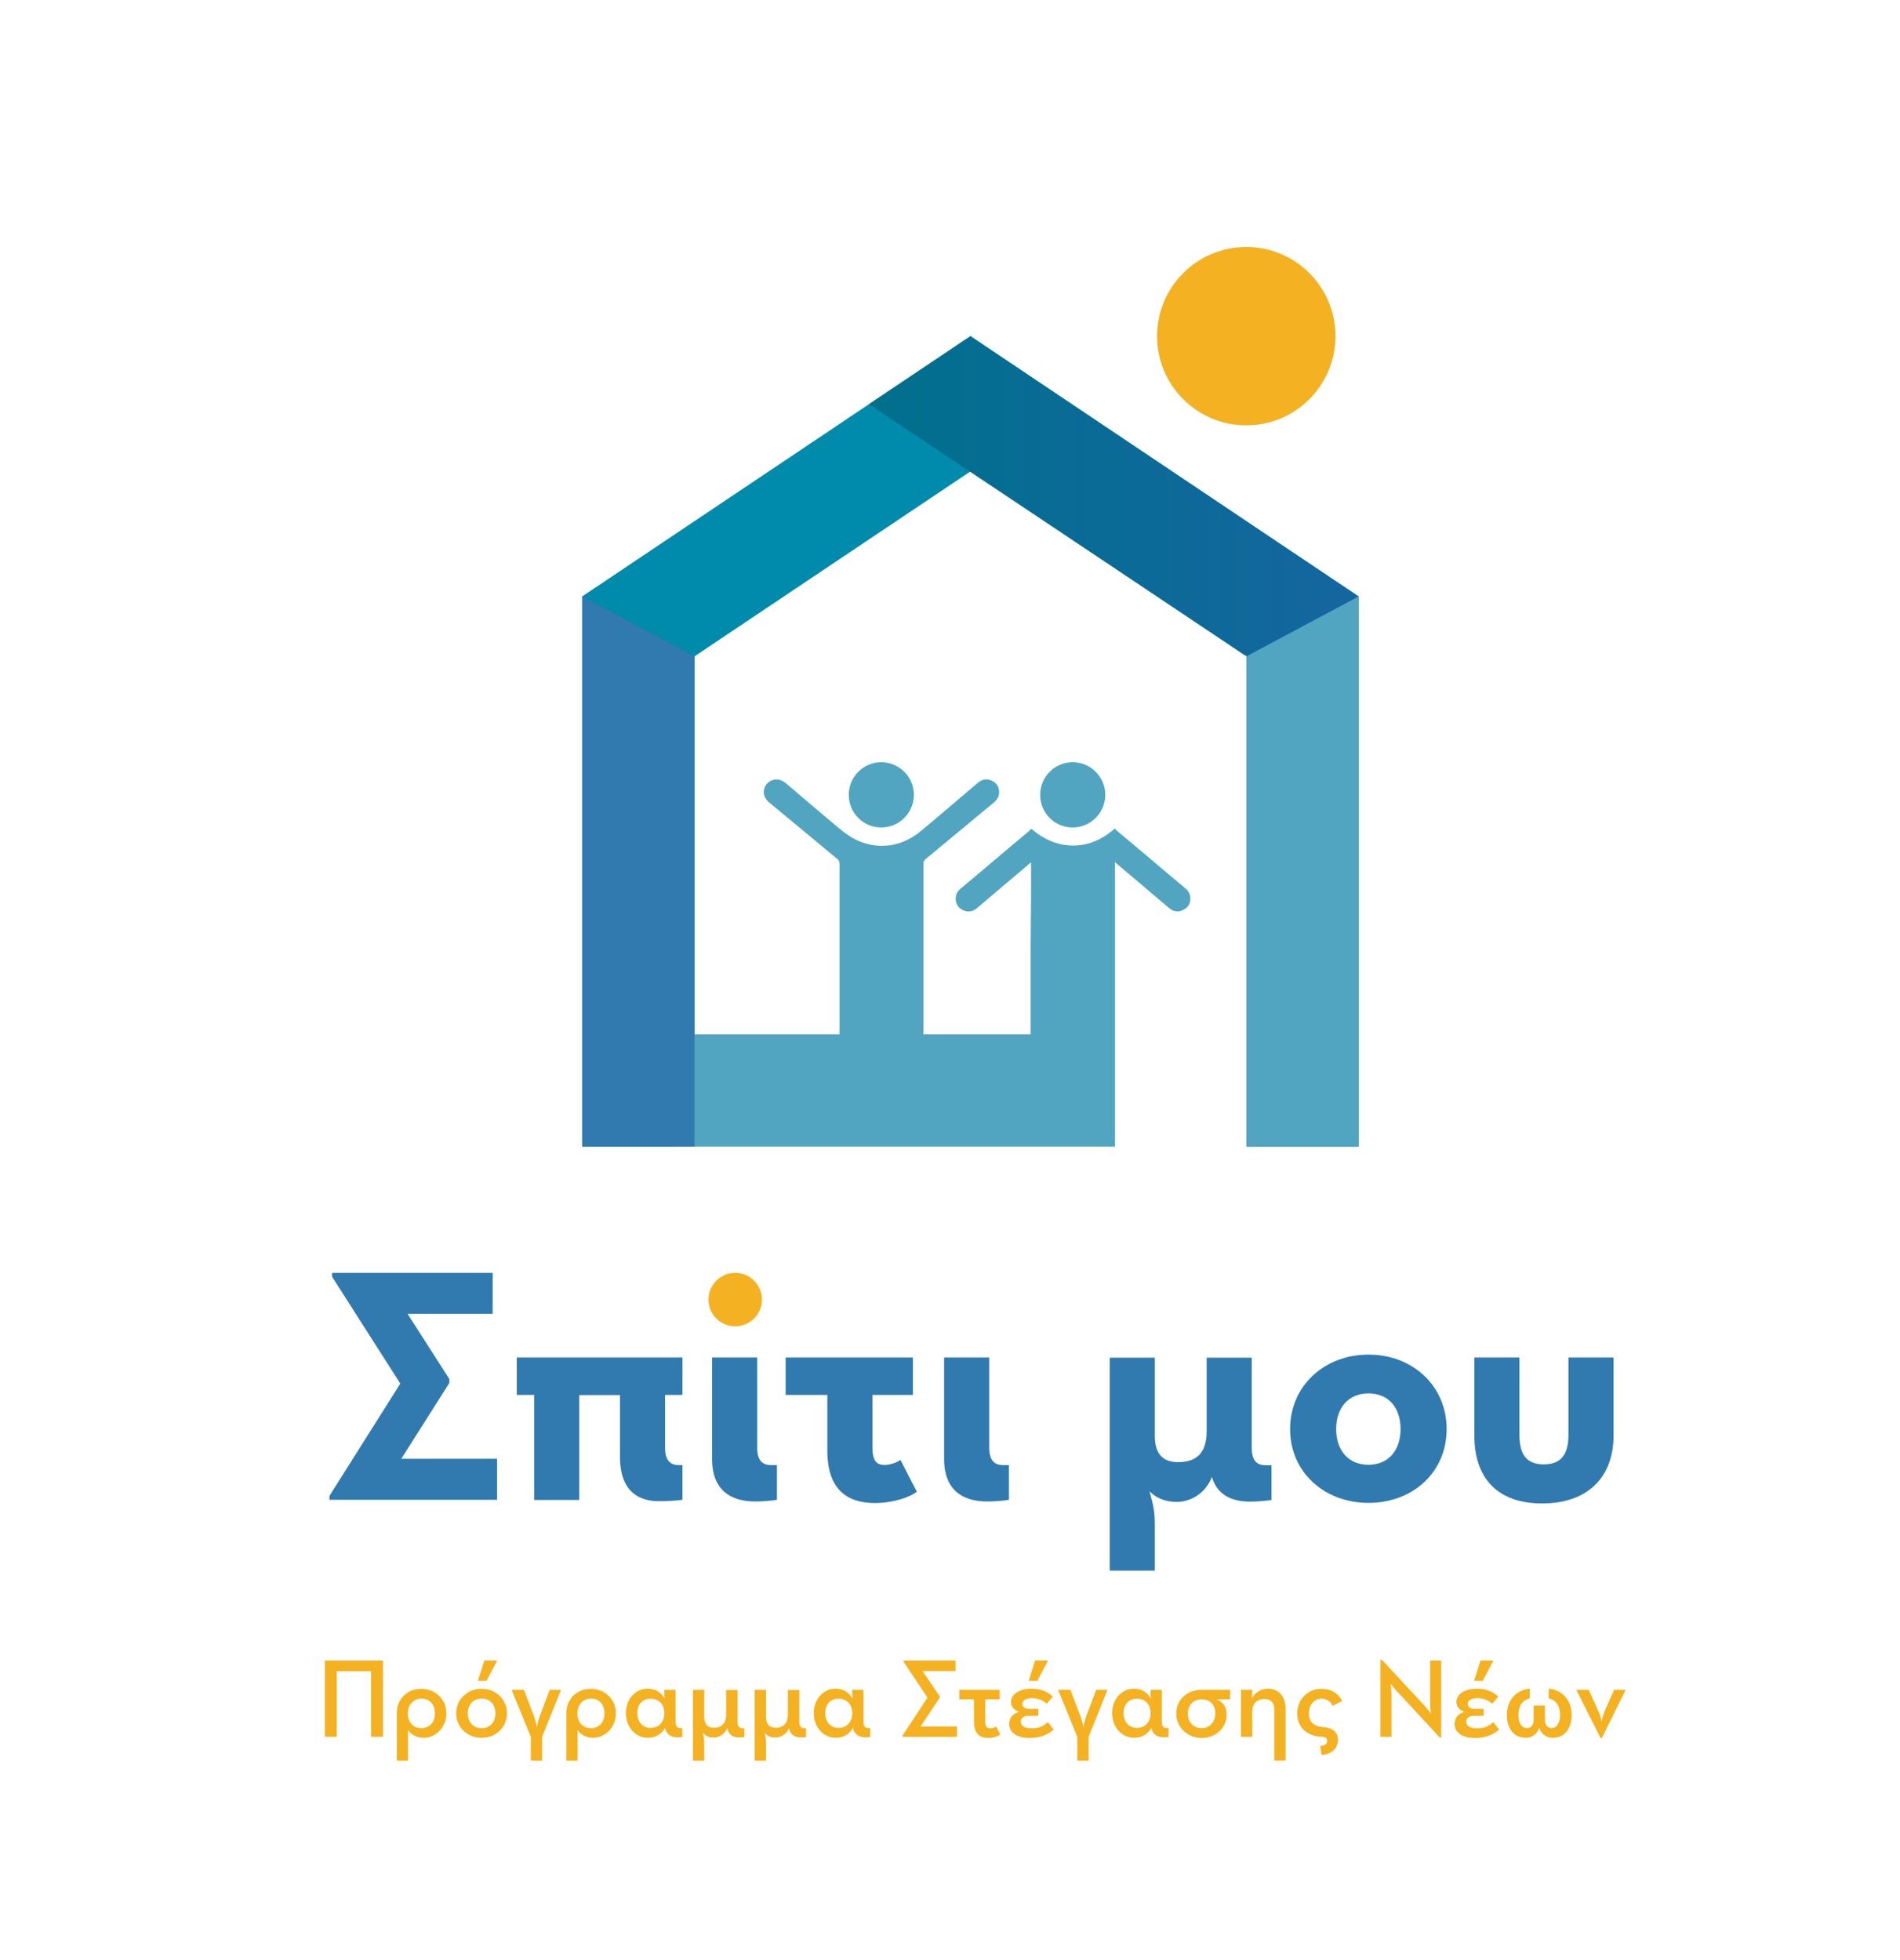 <?xml version="1.0" encoding="UTF-8"?>
<svg id="Layer_1" data-name="Layer 1" xmlns="http://www.w3.org/2000/svg" width="135.7" height="140" xmlns:xlink="http://www.w3.org/1999/xlink" viewBox="0 0 135.7 140">
  <defs>
    <style>
      .cls-1 {
        fill: none;
      }

      .cls-2 {
        fill: url(#linear-gradient);
      }

      .cls-3 {
        clip-path: url(#clippath);
      }

      .cls-4 {
        fill: #f4b223;
      }

      .cls-5 {
        fill: #008aab;
      }

      .cls-6 {
        fill: #51a5c1;
      }

      .cls-7 {
        fill: #307aaf;
      }
    </style>
    <clipPath id="clippath">
      <polygon class="cls-1" points="62.06 28.87 89.95 47.48 97.03 42.6 69.31 24.01 62.06 28.87"/>
    </clipPath>
    <linearGradient id="linear-gradient" x1="-648.58" y1="345.89" x2="-647.44" y2="345.89" gradientTransform="translate(20024.09 10681.72) scale(30.78 -30.78)" gradientUnits="userSpaceOnUse">
      <stop offset="0" stop-color="#00708d"/>
      <stop offset="1" stop-color="#14669f"/>
    </linearGradient>
  </defs>
  <polygon class="cls-4" points="23.2 118.6 27.35 118.6 27.35 124.05 26.5 124.05 26.5 119.36 24.05 119.36 24.05 124.05 23.2 124.05 23.2 118.6"/>
  <g>
    <path class="cls-4" d="m29.15,125.75h-.81v-3.38c0-1.04.75-1.75,1.75-1.75s1.79.75,1.79,1.75-.76,1.75-1.63,1.75c-.38,0-.83-.16-1.11-.54v2.17Zm.95-2.32c.57,0,.96-.42.96-1.05s-.37-1.06-.95-1.06-.98.43-.98,1.06.38,1.05.97,1.05"/>
    <path class="cls-4" d="m32.58,122.37c0-1,.8-1.75,1.82-1.75s1.81.75,1.81,1.75-.79,1.75-1.81,1.75-1.82-.75-1.82-1.75m2.8,0c0-.62-.38-1.05-.98-1.05s-.99.43-.99,1.05.38,1.06.99,1.06.98-.44.98-1.06m-.8-3.77h.93l-.76,1.45h-.62l.46-1.45Z"/>
    <path class="cls-4" d="m39.25,120.69h.82l-1.35,3.36v1.7h-.81v-1.7l-1.37-3.36h.88l.74,1.94c.11.29.19.74.19.74,0,0,.07-.46.18-.74l.73-1.94Z"/>
    <path class="cls-4" d="m41.26,125.75h-.81v-3.38c0-1.04.75-1.75,1.75-1.75s1.79.75,1.79,1.75-.76,1.75-1.63,1.75c-.38,0-.83-.16-1.11-.54v2.17Zm.95-2.32c.57,0,.96-.42.96-1.05s-.37-1.06-.95-1.06-.98.43-.98,1.06.38,1.05.97,1.05"/>
    <path class="cls-4" d="m47.51,123.44v-.05c-.22.44-.68.73-1.24.73-.87,0-1.57-.75-1.57-1.76s.69-1.75,1.55-1.75c.59,0,.99.29,1.21.7l-.02-.62h.81v2.29c0,.34.15.44.34.44h.14v.64c-.09.02-.28.02-.4.02-.43,0-.74-.25-.83-.64m-.05-1.08c0-.61-.38-1.03-.98-1.03s-.95.42-.95,1.03.37,1.05.95,1.05.98-.42.98-1.05"/>
    <path class="cls-4" d="m51.94,123.44c-.18.41-.56.66-.97.66-.31,0-.57-.09-.77-.34.07.3.1.44.1.8v1.19h-.81v-5.06h.81v1.92c0,.48.19.79.7.79s.86-.3.86-.92v-1.78h.82v2.29c0,.34.15.44.34.44h.14v.64c-.09.02-.28.02-.4.02-.43,0-.72-.22-.8-.59v-.05Z"/>
    <path class="cls-4" d="m56.35,123.44c-.18.41-.56.66-.97.66-.31,0-.57-.09-.77-.34.07.3.1.44.1.8v1.19h-.81v-5.06h.81v1.92c0,.48.19.79.7.79s.86-.3.86-.92v-1.78h.82v2.29c0,.34.15.44.34.44h.14v.64c-.09.02-.28.02-.4.02-.43,0-.72-.22-.8-.59v-.05Z"/>
    <path class="cls-4" d="m60.93,123.44v-.05c-.22.44-.68.73-1.24.73-.87,0-1.57-.75-1.57-1.76s.69-1.75,1.55-1.75c.59,0,.99.29,1.21.7l-.02-.62h.81v2.29c0,.34.15.44.34.44h.14v.64c-.09.02-.28.02-.4.02-.43,0-.74-.25-.83-.64m-.05-1.08c0-.61-.38-1.03-.98-1.03s-.95.42-.95,1.03.37,1.05.95,1.05.98-.42.98-1.05"/>
    <polygon class="cls-4" points="67.12 121.16 67.12 121.25 65.75 123.31 68.35 123.31 68.35 124.05 64.46 124.05 64.46 123.96 66.24 121.25 64.54 118.69 64.54 118.6 68.25 118.6 68.25 119.35 65.89 119.35 67.12 121.16"/>
    <path class="cls-4" d="m69.56,122.88v-1.51h-1.04v-.68h2.88v.68h-1.03v1.6c0,.34.12.47.38.47.14,0,.3-.06.39-.13.1.19.21.38.3.57-.16.14-.5.25-.85.25-.71,0-1.03-.38-1.03-1.24"/>
    <path class="cls-4" d="m72.2,121.6c0-.66.69-.99,1.45-.99.69,0,1.19.22,1.55.57l-.44.51c-.26-.26-.67-.4-1.03-.4-.4,0-.71.12-.71.43,0,.2.22.33.42.33h.72v.5h-.72c-.2,0-.53.08-.53.41s.3.48.78.48c.54,0,.85-.17,1.15-.44l.42.53c-.44.38-.97.6-1.73.6-.89,0-1.45-.38-1.45-1,0-.45.27-.75.72-.87-.34-.07-.59-.36-.59-.66m1.71-3h.93l-.76,1.45h-.62l.46-1.45Z"/>
    <path class="cls-4" d="m78.28,120.69h.82l-1.35,3.36v1.7h-.81v-1.7l-1.37-3.36h.88l.74,1.94c.11.29.19.74.19.74,0,0,.07-.46.18-.74l.73-1.94Z"/>
    <path class="cls-4" d="m82.24,123.44v-.05c-.22.44-.68.73-1.24.73-.87,0-1.57-.75-1.57-1.76s.69-1.75,1.55-1.75c.59,0,.99.29,1.21.7l-.02-.62h.81v2.29c0,.34.15.44.34.44h.14v.64c-.09.02-.28.02-.4.02-.43,0-.74-.25-.83-.64m-.05-1.08c0-.61-.38-1.03-.98-1.03s-.95.42-.95,1.03.37,1.05.95,1.05.98-.42.98-1.05"/>
    <path class="cls-4" d="m87.61,122.46c0,.99-.81,1.67-1.79,1.67s-1.81-.73-1.81-1.74.79-1.7,1.81-1.7h2.04v.68h-.97c.49.2.72.57.72,1.09m-.81-.08c0-.62-.39-1.01-.98-1.01s-.98.41-.98,1.03.42,1.03.98,1.03.98-.44.98-1.06"/>
    <path class="cls-4" d="m88.63,120.69h.81l-.02.62c.21-.44.63-.7,1.14-.7.75,0,1.26.53,1.26,1.44v3.69h-.81v-3.63c0-.48-.23-.76-.7-.76-.53,0-.87.32-.87.87v1.83h-.81v-3.36Z"/>
    <path class="cls-4" d="m92.65,122.38c0-1.01.76-1.76,1.71-1.76.66,0,1.18.26,1.51.87-.23.11-.46.23-.7.35-.15-.33-.41-.51-.79-.51-.55,0-.9.46-.9,1.07,0,.5.3.9,1.01.95.54.04,1.07.26,1.07.92,0,.54-.39,1.02-1.17,1.08l-.1-.66c.23,0,.5-.06.5-.34,0-.19-.11-.29-.35-.3-1.05-.03-1.79-.64-1.79-1.67"/>
    <path class="cls-4" d="m99.83,120.87c-.22-.23-.51-.61-.51-.61,0,0,.06.45.06.79v3h-.79v-5.5h.11l3,3.23c.21.22.5.61.5.61,0,0-.06-.48-.06-.79v-3h.79v5.5h-.1l-3-3.24Z"/>
    <path class="cls-4" d="m104.01,121.6c0-.66.69-.99,1.45-.99.69,0,1.19.22,1.55.57l-.44.51c-.26-.26-.67-.4-1.03-.4-.4,0-.71.12-.71.43,0,.2.22.33.42.33h.72v.5h-.72c-.2,0-.53.08-.53.41s.3.48.78.48c.54,0,.85-.17,1.15-.44l.42.53c-.44.38-.97.6-1.73.6-.89,0-1.45-.38-1.45-1,0-.45.27-.75.72-.87-.34-.07-.59-.36-.59-.66m1.71-3h.93l-.76,1.45h-.62l.46-1.45Z"/>
    <path class="cls-4" d="m108.97,124.12c-.96,0-1.35-.81-1.35-1.62,0-.94.53-1.79,1.64-1.89v.7c-.57.12-.81.58-.81,1.17,0,.45.14.94.62.94.27,0,.46-.22.46-.56v-1.04h.81v1.04c0,.34.2.56.46.56.47,0,.62-.49.62-.94,0-.59-.25-1.05-.81-1.17v-.7c1.1.1,1.64.95,1.64,1.89,0,.81-.39,1.62-1.35,1.62-.45,0-.81-.25-.97-.71-.15.46-.52.71-.96.71"/>
    <path class="cls-4" d="m112.57,120.69h.9l.69,1.52c.13.28.23.74.23.74,0,0,.1-.46.22-.74l.67-1.52h.83l-1.7,3.44h-.1l-1.73-3.44Z"/>
    <polygon class="cls-7" points="32.09 98.49 32.09 98.78 28.66 104.19 35.5 104.19 35.5 107.12 23.53 107.12 23.53 106.84 28.59 98.82 23.72 91.19 23.72 90.91 35.19 90.91 35.19 93.84 29.11 93.84 32.09 98.49"/>
    <path class="cls-7" d="m38.15,99.63h-1.24v-2.67h11.83v2.67h-1.24v3.77c0,1.02.48,1.24.98,1.24h.26v2.48c-.45.07-1.17.1-1.69.1-1.34,0-2.77-.62-2.77-3.17v-4.41h-2.91v7.49h-3.22v-7.49Z"/>
    <path class="cls-7" d="m54.08,103.4c0,1.02.48,1.24.98,1.24h.43v2.48c-.41.07-1.02.12-1.55.12-1.34,0-3.08-.48-3.08-3.03v-7.25h3.22v6.44Z"/>
    <path class="cls-7" d="m56.11,99.63v-2.67h9.09v2.67h-2.89v3.74c0,1.02.33,1.26.88,1.26.36,0,.88-.17,1.12-.36l1.17,2.27c-.5.41-1.74.81-3,.81-1.96,0-3.39-.95-3.39-3.74v-3.98h-2.98Z"/>
    <path class="cls-7" d="m70.65,103.4c0,1.02.48,1.24.98,1.24h.43v2.48c-.41.07-1.02.12-1.55.12-1.34,0-3.08-.48-3.08-3.03v-7.25h3.22v6.44Z"/>
    <path class="cls-7" d="m86.56,105.48c-.48,1.22-1.55,1.79-2.53,1.79-.81,0-1.48-.29-1.93-.76.29,1.03.38,1.48.38,2.5v3.17h-3.22v-15.21h3.22v5.58c0,1.1.41,1.88,1.65,1.88,1.36,0,2.05-.69,2.05-2.19v-5.27h3.22v6.44c0,1.03.48,1.24.98,1.24h.43v2.48c-.4.07-1.02.12-1.55.12-1.22,0-2.26-.45-2.65-1.6l-.05-.17Z"/>
    <path class="cls-7" d="m92.14,102.07c0-3.1,2.46-5.32,5.6-5.32s5.58,2.22,5.58,5.32-2.43,5.27-5.58,5.27-5.6-2.19-5.6-5.27m7.89,0c0-1.53-.86-2.55-2.29-2.55s-2.31,1.02-2.31,2.55.88,2.55,2.31,2.55,2.29-1.05,2.29-2.55"/>
    <path class="cls-7" d="m105.3,102.54v-5.58h3.22v5.51c0,1.38.48,2.12,1.74,2.12s1.76-.74,1.76-2.12v-5.51h3.22v5.58c0,2.98-1.86,4.84-5.1,4.84s-4.84-1.86-4.84-4.84"/>
    <path class="cls-4" d="m54.42,92.82c0,1.06-.86,1.91-1.91,1.91s-1.91-.85-1.91-1.91.86-1.91,1.91-1.91,1.91.85,1.91,1.91"/>
    <path class="cls-6" d="m78.94,56.77c0,1.28-1.04,2.33-2.33,2.33s-2.32-1.04-2.32-2.33,1.04-2.33,2.32-2.33,2.33,1.04,2.33,2.33"/>
    <path class="cls-6" d="m65.27,56.77c0,1.28-1.04,2.33-2.33,2.33s-2.32-1.04-2.32-2.33,1.04-2.33,2.32-2.33,2.33,1.04,2.33,2.33"/>
    <polygon class="cls-5" points="69.31 24.01 41.58 42.6 41.58 81.89 48.25 81.89 48.25 73.87 49.6 73.87 49.6 46.88 69.31 33.67 88.9 46.8 89.02 46.8 89.02 46.88 89.02 73.87 89.02 81.89 97.03 81.89 97.03 42.6 69.31 24.01"/>
    <path class="cls-6" d="m85.01,64.1c-.02-.28-.16-.5-.38-.68-1.62-1.34-3.16-2.68-4.78-4.02-.1-.08-.11-.09-.23-.23h0s0,0,0,0h0s0,0,0,0c-.06.05-.12.1-.17.15-.78.65-1.69,1.05-2.72,1.07-1.16.02-2.15-.42-3.02-1.15-.02-.02-.04-.03-.06-.05-.13.14-.13.15-.23.23-1.62,1.34-3.16,2.68-4.78,4.02-.22.18-.36.39-.38.68-.02.4.14.7.5.88.37.18.71.12,1.02-.14,1.29-1.09,2.57-2.19,3.86-3.27v2.34c0,1.21-.03,2.43-.03,3.64,0,1.97,0,3.94,0,5.92,0,.02,0,.05,0,.07v.32h-7.66v-10.66h0c0-.5,0-1,0-1.5,0-.16.04-.27.17-.37,1.62-1.34,3.24-2.69,4.86-4.03.21-.18.36-.39.38-.67.02-.4-.15-.71-.5-.88-.37-.18-.71-.12-1.02.14-1.35,1.14-2.69,2.3-4.05,3.43-.78.65-1.68,1.05-2.72,1.07-1.16.02-2.15-.42-3.02-1.15-1.33-1.1-2.63-2.23-3.95-3.34-.42-.36-1-.32-1.34.08-.33.4-.26.96.17,1.31,1.62,1.35,3.25,2.7,4.87,4.04.12.1.16.2.16.35,0,.51,0,1.01,0,1.52v.71c0,1.22,0,2.44,0,3.65,0,1.97,0,3.94,0,5.92,0,.02,0,.04,0,.06v.32h-11.7v8.02h31.37v-18.68h0c0-.5,0-1,0-1.5,0-.04,0-.07,0-.1v-.04c1.29,1.08,2.57,2.18,3.86,3.27.31.26.66.33,1.02.14.36-.18.53-.48.5-.88"/>
    <path class="cls-4" d="m95.38,24.01c0,3.52-2.85,6.37-6.37,6.37s-6.37-2.85-6.37-6.37,2.85-6.37,6.37-6.37,6.37,2.85,6.37,6.37"/>
  </g>
  <g class="cls-3">
    <rect class="cls-2" x="62.06" y="24.01" width="34.97" height="23.47"/>
  </g>
  <polygon class="cls-6" points="97.03 81.89 89.02 81.89 89.02 46.88 97.03 42.6 97.03 81.89"/>
  <polygon class="cls-7" points="49.6 46.88 41.58 42.6 41.58 81.89 49.6 81.89 49.6 46.88"/>
</svg>